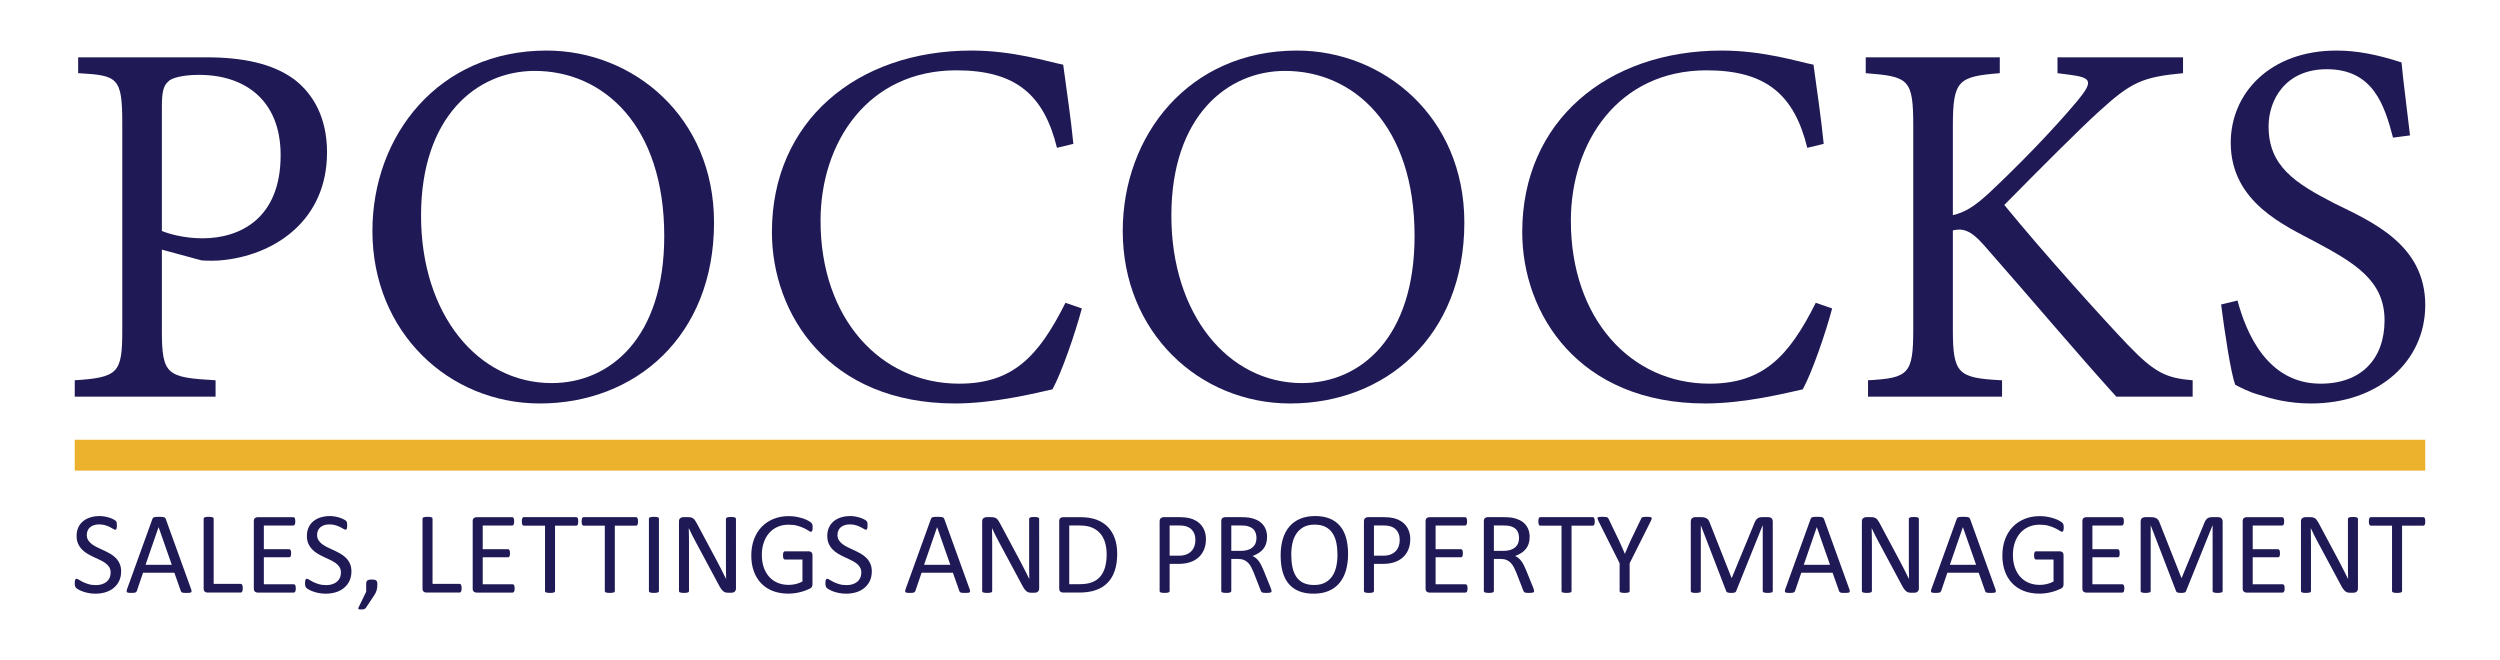 <?xml version="1.0" encoding="UTF-8"?>
<!-- Generator: Adobe Illustrator 16.0.0, SVG Export Plug-In . SVG Version: 6.00 Build 0)  -->
<svg xmlns="http://www.w3.org/2000/svg" xmlns:xlink="http://www.w3.org/1999/xlink" version="1.1" id="Layer_1" x="0px" y="0px" width="663.666px" height="175.214px" viewBox="0 0 663.666 175.214" xml:space="preserve">
<g>
	<defs>
		<rect id="SVGID_1_" width="663.666" height="175.214"></rect>
	</defs>
	<clipPath id="SVGID_2_">
		<use xlink:href="#SVGID_1_" overflow="visible"></use>
	</clipPath>
	<path clip-path="url(#SVGID_2_)" fill="#1F1955" d="M19.843,100.952c11.564-0.751,12.616-1.956,12.616-13.215V32.785   c0-12.311-1.198-12.763-11.712-13.362v-4.205h34.084c9.609,0,17.567,1.656,23.276,5.855c5.098,3.906,8.705,10.215,8.705,19.371   c0,17.867-13.509,26.877-26.871,28.527c-2.103,0.3-4.817,0.3-6.467,0.147L42.972,66.27v21.467c0,11.864,1.345,12.464,14.255,13.215   v4.352H19.843V100.952z M74.5,41.196c0-14.713-9.609-21.321-21.626-21.321c-4.206,0-7.36,0.752-8.252,1.804   c-1.198,1.051-1.651,2.701-1.651,6.601v33.032c1.798,0.752,5.856,1.95,10.807,1.95C63.535,63.262,74.5,58.158,74.5,41.196"></path>
	<path clip-path="url(#SVGID_2_)" fill="#1F1955" d="M98.865,61.313c0-25.373,17.568-47.892,46.248-47.892   c22.971,0,44.438,17.568,44.438,45.643c0,30.177-20.868,48.044-46.247,48.044C119.135,107.107,98.865,88.189,98.865,61.313    M176.336,62.663c0-29.426-16.211-43.839-34.377-43.839c-15.318,0-30.184,12.011-30.184,38.435   c0,26.126,15.013,44.439,34.683,44.439C162.069,101.698,176.336,89.54,176.336,62.663"></path>
	<path clip-path="url(#SVGID_2_)" fill="#1F1955" d="M204.918,61.612c0-29.426,22.519-48.191,52.996-48.191   c11.112,0,20.428,3.001,24.328,3.753c1.051,7.958,1.956,13.508,2.702,21.021l-4.353,1.045   c-3.459-14.108-10.965-20.569-26.724-20.569c-23.423,0-36.039,19.071-36.039,39.94c0,25.972,15.917,43.24,36.785,43.24   c14.12,0,21.027-7.054,28.228-21.467l4.352,1.497c-1.797,6.761-5.403,17.115-7.8,21.474c-4.058,0.898-15.318,3.753-25.831,3.753   C219.93,107.107,204.918,83.385,204.918,61.612"></path>
	<path clip-path="url(#SVGID_2_)" fill="#1F1955" d="M298.049,61.313c0-25.373,17.568-47.892,46.248-47.892   c22.971,0,44.438,17.568,44.438,45.643c0,30.177-20.867,48.044-46.247,48.044C318.319,107.107,298.049,88.189,298.049,61.313    M375.52,62.663c0-29.426-16.211-43.839-34.377-43.839c-15.318,0-30.184,12.011-30.184,38.435   c0,26.126,15.013,44.439,34.683,44.439C361.266,101.698,375.52,89.54,375.52,62.663"></path>
	<path clip-path="url(#SVGID_2_)" fill="#1F1955" d="M404.102,61.612c0-29.426,22.52-48.191,52.996-48.191   c11.113,0,20.429,3.001,24.328,3.753c1.051,7.958,1.956,13.508,2.702,21.021l-4.353,1.045   c-3.459-14.108-10.966-20.569-26.725-20.569c-23.423,0-36.039,19.071-36.039,39.94c0,25.972,15.917,43.24,36.785,43.24   c14.12,0,21.027-7.054,28.229-21.467l4.352,1.497c-1.797,6.761-5.403,17.115-7.8,21.474c-4.059,0.898-15.318,3.753-25.831,3.753   C419.114,107.107,404.102,83.385,404.102,61.612"></path>
	<path clip-path="url(#SVGID_2_)" fill="#1F1955" d="M495.9,100.952c10.807-0.604,12.005-1.649,12.005-13.515V33.391   c0-12.464-1.198-13.063-12.616-13.967v-4.206h35.587v4.206c-10.954,0.904-12.457,1.803-12.457,13.967v23.717   c3.301-0.746,5.855-2.403,9.756-6.003c7.359-6.907,16.516-16.217,23.424-24.475c3.898-4.804,3.898-6.002-1.956-6.754l-3.448-0.452   v-4.206h33.326v4.206c-10.954,1.051-13.815,2.402-22.52,10.36c-4.804,4.353-15.158,14.713-24.927,24.622   c10.66,13.062,26.577,30.63,32.739,37.085c7.347,7.659,10.354,8.857,17.262,9.462v4.353h-20.269   c-11.26-12.463-22.067-25.374-35.282-40.386c-3.46-3.905-5.55-4.358-8.105-3.753v26.272c0,11.865,1.345,12.91,13.057,13.515v4.353   H495.9V100.952z"></path>
	<path clip-path="url(#SVGID_2_)" fill="#1F1955" d="M599.838,104.853c-3.153-0.899-5.257-2.104-6.455-2.702   c-1.197-3.154-2.848-14.26-3.753-21.32l4.353-1.052c2.25,8.411,7.812,22.073,22.066,22.073c10.819,0,16.969-6.608,16.969-16.816   c0-10.507-7.813-15.165-18.167-20.721c-8.105-4.353-22.665-10.508-22.665-26.425c0-13.209,10.501-24.469,28.068-24.469   c5.403,0,10.808,1.052,17.274,3.154c0.44,4.952,1.198,10.208,2.249,19.365l-4.511,0.599c-2.249-8.558-5.256-18.166-17.567-18.166   c-11.101,0-15.465,8.258-15.465,15.165c0,10.507,6.907,15.012,17.421,20.422c10.062,4.951,24.169,10.96,24.169,27.023   c0,14.867-12.311,26.126-30.318,26.126C607.65,107.108,603.14,105.903,599.838,104.853"></path>
	<rect x="19.842" y="116.737" clip-path="url(#SVGID_2_)" fill="#ECB12D" width="623.982" height="8.196"></rect>
	<path clip-path="url(#SVGID_2_)" fill="#1F1955" d="M32.156,151.691c0,0.938-0.173,1.774-0.518,2.507   c-0.346,0.732-0.825,1.354-1.439,1.863c-0.613,0.512-1.336,0.896-2.166,1.153c-0.83,0.257-1.725,0.386-2.684,0.386   c-0.67,0-1.291-0.056-1.864-0.17c-0.572-0.113-1.083-0.253-1.531-0.417c-0.449-0.165-0.825-0.335-1.129-0.511   c-0.305-0.175-0.516-0.325-0.635-0.449c-0.118-0.123-0.206-0.28-0.263-0.471c-0.056-0.191-0.085-0.447-0.085-0.767   c0-0.227,0.01-0.414,0.031-0.564c0.021-0.149,0.052-0.271,0.093-0.363s0.093-0.157,0.155-0.193s0.134-0.055,0.216-0.055   c0.145,0,0.348,0.088,0.611,0.264c0.263,0.176,0.601,0.365,1.014,0.572c0.412,0.206,0.91,0.399,1.492,0.58   c0.583,0.181,1.256,0.271,2.019,0.271c0.578,0,1.106-0.077,1.586-0.232c0.479-0.154,0.892-0.373,1.237-0.657   c0.346-0.283,0.611-0.632,0.797-1.044c0.186-0.413,0.278-0.882,0.278-1.407c0-0.567-0.129-1.053-0.386-1.454   c-0.258-0.402-0.598-0.757-1.021-1.061c-0.423-0.304-0.905-0.582-1.447-0.835c-0.541-0.253-1.096-0.511-1.663-0.773   c-0.567-0.264-1.119-0.555-1.655-0.874c-0.536-0.319-1.016-0.696-1.439-1.129c-0.423-0.434-0.765-0.941-1.028-1.524   c-0.263-0.582-0.395-1.281-0.395-2.096c0-0.835,0.153-1.58,0.457-2.235c0.304-0.655,0.727-1.205,1.268-1.648   c0.542-0.442,1.186-0.78,1.934-1.013c0.748-0.231,1.554-0.348,2.421-0.348c0.443,0,0.889,0.039,1.338,0.116   c0.449,0.076,0.872,0.18,1.268,0.309c0.397,0.129,0.751,0.273,1.06,0.433c0.309,0.16,0.513,0.289,0.611,0.388   c0.098,0.098,0.163,0.176,0.193,0.231c0.031,0.058,0.057,0.129,0.078,0.217s0.036,0.193,0.046,0.317   c0.01,0.124,0.016,0.284,0.016,0.479c0,0.186-0.008,0.351-0.023,0.495c-0.016,0.145-0.039,0.266-0.07,0.363   c-0.031,0.098-0.075,0.17-0.132,0.217c-0.056,0.046-0.121,0.069-0.193,0.069c-0.114,0-0.292-0.072-0.534-0.216   c-0.242-0.146-0.539-0.308-0.889-0.488c-0.351-0.18-0.766-0.345-1.245-0.495c-0.48-0.148-1.019-0.224-1.617-0.224   c-0.557,0-1.042,0.075-1.454,0.224c-0.413,0.15-0.753,0.349-1.021,0.597c-0.269,0.246-0.47,0.541-0.603,0.882   c-0.134,0.34-0.202,0.701-0.202,1.083c0,0.556,0.13,1.036,0.387,1.438c0.258,0.402,0.601,0.758,1.029,1.068   c0.428,0.309,0.915,0.593,1.462,0.85c0.547,0.258,1.103,0.52,1.67,0.782c0.567,0.263,1.124,0.551,1.671,0.866   c0.547,0.314,1.034,0.686,1.462,1.114c0.428,0.428,0.774,0.933,1.037,1.516C32.025,150.209,32.156,150.897,32.156,151.691"></path>
	<path clip-path="url(#SVGID_2_)" fill="#1F1955" d="M50.72,156.363c0.082,0.228,0.126,0.41,0.131,0.549   c0.005,0.141-0.033,0.246-0.116,0.318s-0.219,0.118-0.41,0.139c-0.191,0.021-0.446,0.031-0.766,0.031   c-0.319,0-0.574-0.008-0.765-0.022c-0.191-0.017-0.335-0.042-0.434-0.078c-0.098-0.036-0.17-0.085-0.216-0.147   c-0.047-0.062-0.091-0.139-0.132-0.231l-1.717-4.873h-8.322l-1.64,4.811c-0.031,0.093-0.072,0.173-0.124,0.24   c-0.052,0.066-0.126,0.124-0.224,0.17c-0.098,0.047-0.238,0.08-0.418,0.101c-0.18,0.021-0.415,0.031-0.704,0.031   c-0.299,0-0.544-0.013-0.735-0.039c-0.191-0.025-0.324-0.075-0.402-0.146c-0.077-0.072-0.113-0.179-0.108-0.317   c0.005-0.139,0.049-0.323,0.131-0.549l6.714-18.595c0.041-0.113,0.095-0.206,0.163-0.278c0.067-0.072,0.164-0.129,0.294-0.17   c0.129-0.041,0.294-0.07,0.495-0.085c0.201-0.017,0.456-0.024,0.765-0.024c0.331,0,0.604,0.008,0.82,0.024   c0.217,0.015,0.392,0.044,0.526,0.085c0.134,0.041,0.238,0.1,0.31,0.178c0.072,0.077,0.129,0.172,0.17,0.286L50.72,156.363z    M42.103,139.95h-0.015l-3.45,9.979h6.961L42.103,139.95z"></path>
	<path clip-path="url(#SVGID_2_)" fill="#1F1955" d="M64.441,156.147c0,0.206-0.01,0.379-0.031,0.518s-0.054,0.258-0.101,0.356   c-0.046,0.098-0.102,0.17-0.17,0.217c-0.067,0.046-0.147,0.068-0.239,0.068h-8.849c-0.237,0-0.462-0.079-0.673-0.239   s-0.317-0.44-0.317-0.844v-18.531c0-0.083,0.021-0.155,0.062-0.218c0.041-0.062,0.113-0.109,0.216-0.146   c0.103-0.036,0.243-0.067,0.418-0.093c0.176-0.025,0.387-0.038,0.634-0.038c0.258,0,0.472,0.013,0.642,0.038   s0.307,0.057,0.41,0.093c0.103,0.037,0.176,0.085,0.217,0.146c0.041,0.063,0.062,0.135,0.062,0.218v17.31H63.9   c0.092,0,0.172,0.023,0.239,0.07c0.068,0.046,0.124,0.113,0.17,0.201c0.047,0.087,0.08,0.202,0.101,0.348   C64.431,155.766,64.441,155.941,64.441,156.147"></path>
	<path clip-path="url(#SVGID_2_)" fill="#1F1955" d="M78.519,156.209c0,0.186-0.01,0.348-0.031,0.487s-0.056,0.256-0.108,0.348   c-0.052,0.093-0.111,0.16-0.178,0.201c-0.067,0.042-0.142,0.062-0.224,0.062h-9.607c-0.237,0-0.462-0.079-0.673-0.238   c-0.211-0.16-0.317-0.441-0.317-0.845v-17.851c0-0.403,0.106-0.684,0.317-0.844s0.436-0.239,0.673-0.239h9.498   c0.083,0,0.157,0.02,0.225,0.062c0.067,0.041,0.121,0.108,0.162,0.201c0.041,0.092,0.075,0.208,0.101,0.349   c0.025,0.139,0.038,0.311,0.038,0.518c0,0.186-0.013,0.348-0.038,0.487c-0.026,0.139-0.06,0.253-0.101,0.341   c-0.041,0.087-0.095,0.152-0.162,0.193c-0.068,0.041-0.142,0.062-0.225,0.062h-7.827v6.28h6.713c0.083,0,0.158,0.023,0.225,0.069   c0.067,0.047,0.124,0.111,0.17,0.193c0.046,0.083,0.08,0.196,0.1,0.341c0.021,0.145,0.031,0.315,0.031,0.51   c0,0.187-0.01,0.347-0.031,0.48c-0.02,0.134-0.054,0.242-0.1,0.325c-0.046,0.082-0.103,0.141-0.17,0.178   c-0.067,0.036-0.142,0.054-0.225,0.054h-6.713v7.162h7.936c0.082,0,0.157,0.021,0.224,0.063c0.067,0.041,0.126,0.105,0.178,0.192   c0.052,0.088,0.087,0.202,0.108,0.342C78.508,155.83,78.519,156.003,78.519,156.209"></path>
	<path clip-path="url(#SVGID_2_)" fill="#1F1955" d="M93.292,151.691c0,0.938-0.173,1.774-0.518,2.507   c-0.346,0.732-0.825,1.354-1.439,1.863c-0.613,0.512-1.336,0.896-2.166,1.153c-0.83,0.257-1.725,0.386-2.684,0.386   c-0.67,0-1.291-0.056-1.864-0.17c-0.572-0.113-1.083-0.253-1.531-0.417c-0.449-0.165-0.825-0.335-1.129-0.511   c-0.305-0.175-0.516-0.325-0.635-0.449c-0.118-0.123-0.206-0.28-0.263-0.471c-0.056-0.191-0.085-0.447-0.085-0.767   c0-0.227,0.01-0.414,0.031-0.564c0.021-0.149,0.052-0.271,0.093-0.363s0.093-0.157,0.155-0.193s0.134-0.055,0.216-0.055   c0.145,0,0.348,0.088,0.611,0.264c0.263,0.176,0.601,0.365,1.014,0.572c0.412,0.206,0.91,0.399,1.492,0.58   c0.583,0.181,1.256,0.271,2.019,0.271c0.578,0,1.106-0.077,1.586-0.232c0.479-0.154,0.892-0.373,1.237-0.657   c0.346-0.283,0.611-0.632,0.797-1.044c0.186-0.413,0.278-0.882,0.278-1.407c0-0.567-0.129-1.053-0.386-1.454   c-0.258-0.402-0.598-0.757-1.021-1.061c-0.423-0.304-0.905-0.582-1.447-0.835c-0.541-0.253-1.096-0.511-1.663-0.773   c-0.567-0.264-1.119-0.555-1.655-0.874s-1.016-0.696-1.439-1.129c-0.423-0.434-0.765-0.941-1.028-1.524   c-0.263-0.582-0.395-1.281-0.395-2.096c0-0.835,0.153-1.58,0.457-2.235c0.304-0.655,0.727-1.205,1.268-1.648   c0.542-0.442,1.186-0.78,1.934-1.013c0.748-0.231,1.554-0.348,2.421-0.348c0.443,0,0.889,0.039,1.338,0.116   c0.449,0.076,0.872,0.18,1.268,0.309c0.397,0.129,0.751,0.273,1.06,0.433c0.309,0.16,0.513,0.289,0.611,0.388   c0.098,0.098,0.163,0.176,0.193,0.231c0.031,0.058,0.057,0.129,0.078,0.217s0.036,0.193,0.046,0.317   c0.01,0.124,0.016,0.284,0.016,0.479c0,0.186-0.008,0.351-0.023,0.495c-0.016,0.145-0.039,0.266-0.07,0.363   c-0.031,0.098-0.075,0.17-0.132,0.217c-0.056,0.046-0.121,0.069-0.193,0.069c-0.114,0-0.292-0.072-0.534-0.216   c-0.242-0.146-0.539-0.308-0.889-0.488c-0.351-0.18-0.766-0.345-1.245-0.495c-0.48-0.148-1.019-0.224-1.617-0.224   c-0.557,0-1.042,0.075-1.454,0.224c-0.413,0.15-0.753,0.349-1.021,0.597c-0.269,0.246-0.47,0.541-0.603,0.882   c-0.134,0.34-0.202,0.701-0.202,1.083c0,0.556,0.13,1.036,0.387,1.438c0.258,0.402,0.601,0.758,1.029,1.068   c0.428,0.309,0.915,0.593,1.462,0.85c0.547,0.258,1.103,0.52,1.67,0.782s1.124,0.551,1.671,0.866   c0.547,0.314,1.034,0.686,1.462,1.114c0.428,0.428,0.774,0.933,1.037,1.516C93.16,150.209,93.292,150.897,93.292,151.691"></path>
	<path clip-path="url(#SVGID_2_)" fill="#1F1955" d="M100.176,155.095c0,0.32-0.015,0.613-0.046,0.883   c-0.031,0.268-0.083,0.52-0.155,0.758c-0.072,0.236-0.168,0.472-0.286,0.704c-0.119,0.231-0.266,0.477-0.441,0.733l-2.12,3.188   c-0.051,0.072-0.11,0.134-0.177,0.186c-0.068,0.053-0.15,0.099-0.248,0.14c-0.098,0.041-0.211,0.069-0.34,0.085   s-0.292,0.022-0.488,0.022c-0.175,0-0.322-0.007-0.44-0.022c-0.119-0.016-0.204-0.041-0.256-0.077   c-0.051-0.037-0.079-0.085-0.085-0.147c-0.005-0.062,0.013-0.134,0.054-0.217l2.058-4.254v-1.98c0-0.277,0.028-0.5,0.085-0.665   c0.056-0.164,0.147-0.288,0.271-0.37c0.123-0.083,0.278-0.141,0.464-0.172c0.185-0.03,0.412-0.046,0.68-0.046   c0.258,0,0.48,0.016,0.666,0.046c0.185,0.031,0.338,0.089,0.456,0.172c0.118,0.082,0.206,0.206,0.263,0.37   C100.147,154.595,100.176,154.817,100.176,155.095"></path>
	<path clip-path="url(#SVGID_2_)" fill="#1F1955" d="M122.545,156.147c0,0.206-0.01,0.379-0.031,0.518s-0.054,0.258-0.1,0.356   c-0.047,0.098-0.103,0.17-0.171,0.217c-0.067,0.046-0.147,0.068-0.239,0.068h-8.849c-0.237,0-0.462-0.079-0.673-0.239   s-0.317-0.44-0.317-0.844v-18.531c0-0.083,0.021-0.155,0.062-0.218c0.041-0.062,0.113-0.109,0.216-0.146   c0.103-0.036,0.243-0.067,0.418-0.093c0.176-0.025,0.387-0.038,0.634-0.038c0.258,0,0.472,0.013,0.642,0.038   c0.17,0.025,0.307,0.057,0.41,0.093c0.103,0.037,0.176,0.085,0.217,0.146c0.041,0.063,0.062,0.135,0.062,0.218v17.31h7.178   c0.092,0,0.172,0.023,0.239,0.07c0.068,0.046,0.124,0.113,0.171,0.201c0.046,0.087,0.079,0.202,0.1,0.348   C122.535,155.766,122.545,155.941,122.545,156.147"></path>
	<path clip-path="url(#SVGID_2_)" fill="#1F1955" d="M136.622,156.209c0,0.186-0.01,0.348-0.031,0.487s-0.056,0.256-0.108,0.348   c-0.052,0.093-0.111,0.16-0.178,0.201c-0.067,0.042-0.142,0.062-0.224,0.062h-9.607c-0.237,0-0.462-0.079-0.673-0.238   c-0.211-0.16-0.317-0.441-0.317-0.845v-17.851c0-0.403,0.106-0.684,0.317-0.844s0.436-0.239,0.673-0.239h9.498   c0.083,0,0.157,0.02,0.225,0.062c0.067,0.041,0.121,0.108,0.162,0.201c0.041,0.092,0.075,0.208,0.101,0.349   c0.025,0.139,0.038,0.311,0.038,0.518c0,0.186-0.013,0.348-0.038,0.487c-0.026,0.139-0.06,0.253-0.101,0.341   c-0.041,0.087-0.095,0.152-0.162,0.193c-0.068,0.041-0.142,0.062-0.225,0.062h-7.827v6.28h6.713c0.083,0,0.158,0.023,0.225,0.069   c0.067,0.047,0.124,0.111,0.17,0.193c0.046,0.083,0.08,0.196,0.1,0.341c0.021,0.145,0.031,0.315,0.031,0.51   c0,0.187-0.01,0.347-0.031,0.48c-0.02,0.134-0.054,0.242-0.1,0.325c-0.046,0.082-0.103,0.141-0.17,0.178   c-0.067,0.036-0.142,0.054-0.225,0.054h-6.713v7.162h7.936c0.082,0,0.157,0.021,0.224,0.063s0.126,0.105,0.178,0.192   c0.052,0.088,0.087,0.202,0.108,0.342C136.612,155.83,136.622,156.003,136.622,156.209"></path>
	<path clip-path="url(#SVGID_2_)" fill="#1F1955" d="M153.5,138.435c0,0.195-0.01,0.366-0.031,0.51   c-0.021,0.146-0.054,0.261-0.101,0.349c-0.046,0.087-0.102,0.152-0.17,0.193c-0.067,0.041-0.141,0.063-0.224,0.063h-5.631v17.356   c0,0.082-0.021,0.154-0.062,0.216c-0.041,0.063-0.113,0.111-0.216,0.147c-0.103,0.037-0.24,0.066-0.41,0.093   c-0.17,0.026-0.385,0.039-0.642,0.039c-0.248,0-0.459-0.013-0.635-0.039c-0.175-0.026-0.314-0.056-0.417-0.093   c-0.103-0.036-0.176-0.085-0.217-0.147c-0.041-0.062-0.062-0.134-0.062-0.216v-17.356h-5.631c-0.082,0-0.157-0.021-0.224-0.063   s-0.121-0.106-0.162-0.193c-0.041-0.088-0.075-0.203-0.101-0.349c-0.025-0.144-0.039-0.314-0.039-0.51   c0-0.196,0.014-0.369,0.039-0.519c0.026-0.149,0.06-0.271,0.101-0.363c0.041-0.094,0.095-0.16,0.162-0.201s0.142-0.063,0.224-0.063   h13.923c0.083,0,0.157,0.021,0.224,0.063c0.068,0.041,0.124,0.107,0.17,0.201c0.047,0.093,0.08,0.214,0.101,0.363   S153.5,138.238,153.5,138.435"></path>
	<path clip-path="url(#SVGID_2_)" fill="#1F1955" d="M169.372,138.435c0,0.195-0.01,0.366-0.031,0.51   c-0.021,0.146-0.054,0.261-0.1,0.349c-0.047,0.087-0.103,0.152-0.171,0.193c-0.067,0.041-0.141,0.063-0.224,0.063h-5.631v17.356   c0,0.082-0.021,0.154-0.062,0.216c-0.041,0.063-0.113,0.111-0.216,0.147c-0.103,0.037-0.24,0.066-0.41,0.093   s-0.385,0.039-0.642,0.039c-0.248,0-0.459-0.013-0.635-0.039c-0.175-0.026-0.314-0.056-0.417-0.093   c-0.103-0.036-0.176-0.085-0.217-0.147c-0.041-0.062-0.062-0.134-0.062-0.216v-17.356h-5.631c-0.082,0-0.157-0.021-0.224-0.063   c-0.067-0.041-0.121-0.106-0.162-0.193c-0.041-0.088-0.075-0.203-0.101-0.349c-0.025-0.144-0.039-0.314-0.039-0.51   c0-0.196,0.014-0.369,0.039-0.519c0.026-0.149,0.06-0.271,0.101-0.363c0.041-0.094,0.095-0.16,0.162-0.201   c0.067-0.041,0.142-0.063,0.224-0.063h13.923c0.083,0,0.157,0.021,0.224,0.063c0.068,0.041,0.124,0.107,0.171,0.201   c0.046,0.093,0.079,0.214,0.1,0.363S169.372,138.238,169.372,138.435"></path>
	<path clip-path="url(#SVGID_2_)" fill="#1F1955" d="M174.925,156.905c0,0.083-0.021,0.155-0.062,0.217s-0.114,0.11-0.216,0.147   c-0.103,0.035-0.24,0.066-0.41,0.092c-0.171,0.025-0.385,0.039-0.642,0.039c-0.248,0-0.459-0.014-0.635-0.039   c-0.175-0.025-0.314-0.057-0.417-0.092c-0.103-0.037-0.176-0.086-0.217-0.147s-0.062-0.134-0.062-0.217v-19.213   c0-0.083,0.023-0.155,0.07-0.217c0.046-0.063,0.124-0.11,0.232-0.147c0.108-0.036,0.247-0.067,0.418-0.093   c0.17-0.025,0.373-0.038,0.611-0.038c0.257,0,0.471,0.013,0.642,0.038c0.17,0.025,0.307,0.057,0.41,0.093   c0.102,0.037,0.175,0.085,0.216,0.147c0.041,0.062,0.062,0.134,0.062,0.217V156.905z"></path>
	<path clip-path="url(#SVGID_2_)" fill="#1F1955" d="M195.375,156.209c0,0.206-0.033,0.381-0.102,0.526   c-0.072,0.145-0.162,0.263-0.274,0.355c-0.112,0.093-0.236,0.16-0.376,0.201c-0.138,0.041-0.276,0.062-0.417,0.062h-0.878   c-0.278,0-0.521-0.028-0.728-0.085c-0.208-0.057-0.406-0.159-0.592-0.31c-0.187-0.149-0.374-0.353-0.56-0.611   c-0.187-0.257-0.385-0.588-0.594-0.989l-6.107-11.386c-0.319-0.588-0.641-1.205-0.965-1.849c-0.325-0.645-0.626-1.271-0.906-1.88   h-0.031c0.021,0.743,0.037,1.501,0.047,2.273c0.01,0.774,0.015,1.542,0.015,2.306v12.082c0,0.071-0.022,0.142-0.065,0.209   c-0.044,0.066-0.117,0.118-0.22,0.154c-0.104,0.036-0.24,0.067-0.409,0.093c-0.169,0.025-0.383,0.039-0.645,0.039   c-0.261,0-0.476-0.014-0.645-0.039c-0.168-0.025-0.301-0.057-0.399-0.093c-0.099-0.036-0.169-0.088-0.212-0.154   c-0.044-0.067-0.066-0.138-0.066-0.209v-18.472c0-0.412,0.118-0.706,0.351-0.881c0.235-0.176,0.49-0.263,0.767-0.263h1.309   c0.309,0,0.567,0.025,0.774,0.077c0.208,0.052,0.395,0.137,0.56,0.255c0.164,0.119,0.324,0.284,0.479,0.495   c0.154,0.212,0.316,0.477,0.485,0.797l4.695,8.787c0.289,0.536,0.568,1.059,0.837,1.569c0.269,0.511,0.528,1.014,0.777,1.509   c0.25,0.495,0.497,0.981,0.74,1.462c0.245,0.479,0.487,0.962,0.725,1.445h0.017c-0.022-0.813-0.033-1.662-0.039-2.544   s-0.009-1.73-0.009-2.545v-10.859c0-0.072,0.023-0.14,0.067-0.201c0.043-0.063,0.116-0.116,0.219-0.162   c0.105-0.047,0.24-0.08,0.409-0.101c0.169-0.021,0.388-0.031,0.662-0.031c0.238,0,0.445,0.01,0.619,0.031   c0.173,0.021,0.309,0.054,0.409,0.101c0.098,0.046,0.169,0.1,0.212,0.162c0.043,0.062,0.064,0.129,0.064,0.201V156.209z"></path>
	<path clip-path="url(#SVGID_2_)" fill="#1F1955" d="M215.733,140.013c0,0.195-0.011,0.368-0.031,0.518   c-0.02,0.15-0.051,0.273-0.093,0.372c-0.041,0.098-0.093,0.167-0.154,0.208c-0.062,0.041-0.129,0.062-0.202,0.062   c-0.123,0-0.329-0.098-0.618-0.294c-0.289-0.194-0.676-0.412-1.161-0.648c-0.484-0.238-1.065-0.454-1.739-0.65   c-0.676-0.196-1.478-0.294-2.406-0.294c-1.104,0-2.094,0.201-2.971,0.604c-0.877,0.401-1.619,0.959-2.227,1.671   s-1.076,1.557-1.4,2.537c-0.326,0.979-0.488,2.042-0.488,3.187c0,1.278,0.179,2.413,0.534,3.403   c0.357,0.989,0.848,1.825,1.478,2.506c0.629,0.681,1.379,1.197,2.251,1.547c0.871,0.351,1.828,0.526,2.869,0.526   c0.619,0,1.246-0.075,1.879-0.225c0.635-0.149,1.226-0.374,1.772-0.673v-5.832h-4.641c-0.175,0-0.307-0.088-0.394-0.263   c-0.088-0.176-0.132-0.449-0.132-0.82c0-0.196,0.011-0.364,0.031-0.503s0.053-0.253,0.101-0.34c0.045-0.088,0.1-0.153,0.162-0.194   s0.139-0.061,0.232-0.061h6.358c0.113,0,0.227,0.02,0.34,0.061c0.113,0.041,0.217,0.104,0.31,0.187   c0.092,0.083,0.165,0.195,0.216,0.34c0.051,0.145,0.078,0.31,0.078,0.495v7.627c0,0.268-0.047,0.5-0.14,0.696   c-0.092,0.195-0.289,0.368-0.587,0.518c-0.299,0.15-0.686,0.312-1.161,0.488c-0.474,0.175-0.964,0.323-1.469,0.447   c-0.506,0.124-1.017,0.218-1.532,0.279c-0.515,0.063-1.026,0.092-1.531,0.092c-1.547,0-2.929-0.238-4.146-0.719   c-1.217-0.479-2.246-1.162-3.087-2.05c-0.84-0.887-1.481-1.949-1.925-3.187c-0.444-1.237-0.665-2.619-0.665-4.146   c0-1.588,0.239-3.027,0.719-4.316c0.479-1.29,1.155-2.388,2.026-3.295c0.872-0.908,1.918-1.61,3.141-2.111   c1.221-0.5,2.575-0.75,4.06-0.75c0.763,0,1.481,0.066,2.151,0.2c0.67,0.135,1.266,0.292,1.786,0.473   c0.521,0.18,0.959,0.376,1.316,0.588c0.355,0.211,0.6,0.384,0.734,0.518c0.135,0.134,0.227,0.288,0.279,0.464   C215.707,139.431,215.733,139.683,215.733,140.013"></path>
	<path clip-path="url(#SVGID_2_)" fill="#1F1955" d="M231.435,151.691c0,0.938-0.173,1.774-0.518,2.507   c-0.346,0.732-0.825,1.354-1.439,1.863c-0.613,0.512-1.336,0.896-2.166,1.153c-0.83,0.257-1.725,0.386-2.684,0.386   c-0.67,0-1.291-0.056-1.864-0.17c-0.571-0.113-1.083-0.253-1.531-0.417c-0.449-0.165-0.825-0.335-1.13-0.511   c-0.304-0.175-0.515-0.325-0.633-0.449c-0.119-0.123-0.207-0.28-0.264-0.471c-0.056-0.191-0.085-0.447-0.085-0.767   c0-0.227,0.011-0.414,0.031-0.564c0.02-0.149,0.051-0.271,0.093-0.363s0.093-0.157,0.155-0.193s0.134-0.055,0.216-0.055   c0.144,0,0.349,0.088,0.611,0.264c0.264,0.176,0.601,0.365,1.014,0.572c0.412,0.206,0.91,0.399,1.492,0.58   c0.583,0.181,1.256,0.271,2.019,0.271c0.577,0,1.106-0.077,1.586-0.232c0.479-0.154,0.892-0.373,1.238-0.657   c0.345-0.283,0.61-0.632,0.796-1.044c0.186-0.413,0.278-0.882,0.278-1.407c0-0.567-0.128-1.053-0.386-1.454   c-0.258-0.402-0.599-0.757-1.021-1.061c-0.423-0.304-0.905-0.582-1.447-0.835c-0.541-0.253-1.095-0.511-1.663-0.773   c-0.567-0.264-1.118-0.555-1.655-0.874c-0.537-0.319-1.016-0.696-1.439-1.129c-0.422-0.434-0.765-0.941-1.029-1.524   c-0.262-0.582-0.394-1.281-0.394-2.096c0-0.835,0.153-1.58,0.456-2.235c0.305-0.655,0.728-1.205,1.268-1.648   c0.543-0.442,1.187-0.78,1.935-1.013c0.748-0.231,1.554-0.348,2.421-0.348c0.444,0,0.89,0.039,1.337,0.116   c0.45,0.076,0.873,0.18,1.269,0.309c0.397,0.129,0.751,0.273,1.06,0.433c0.309,0.16,0.513,0.289,0.611,0.388   c0.098,0.098,0.163,0.176,0.194,0.231c0.03,0.058,0.057,0.129,0.077,0.217c0.02,0.088,0.036,0.193,0.046,0.317   c0.011,0.124,0.016,0.284,0.016,0.479c0,0.186-0.007,0.351-0.024,0.495c-0.014,0.145-0.038,0.266-0.069,0.363   c-0.031,0.098-0.075,0.17-0.131,0.217c-0.057,0.046-0.121,0.069-0.194,0.069c-0.113,0-0.292-0.072-0.534-0.216   c-0.242-0.146-0.538-0.308-0.889-0.488c-0.351-0.18-0.765-0.345-1.246-0.495c-0.478-0.148-1.017-0.224-1.616-0.224   c-0.557,0-1.041,0.075-1.454,0.224c-0.413,0.15-0.753,0.349-1.021,0.597c-0.268,0.246-0.469,0.541-0.603,0.882   c-0.135,0.34-0.202,0.701-0.202,1.083c0,0.556,0.129,1.036,0.387,1.438c0.258,0.402,0.601,0.758,1.029,1.068   c0.428,0.309,0.916,0.593,1.462,0.85c0.546,0.258,1.103,0.52,1.67,0.782c0.568,0.263,1.125,0.551,1.671,0.866   c0.546,0.314,1.034,0.686,1.461,1.114c0.429,0.428,0.774,0.933,1.038,1.516C231.303,150.209,231.435,150.897,231.435,151.691"></path>
	<path clip-path="url(#SVGID_2_)" fill="#1F1955" d="M257.393,156.363c0.082,0.228,0.126,0.41,0.132,0.549   c0.004,0.141-0.035,0.246-0.117,0.318s-0.219,0.118-0.409,0.139c-0.192,0.021-0.447,0.031-0.767,0.031   c-0.32,0-0.574-0.008-0.766-0.022c-0.19-0.017-0.334-0.042-0.433-0.078c-0.098-0.036-0.169-0.085-0.217-0.147   c-0.045-0.062-0.089-0.139-0.131-0.231l-1.717-4.873h-8.322l-1.64,4.811c-0.031,0.093-0.073,0.173-0.124,0.24   c-0.051,0.066-0.126,0.124-0.225,0.17c-0.097,0.047-0.237,0.08-0.416,0.101c-0.181,0.021-0.416,0.031-0.705,0.031   c-0.298,0-0.544-0.013-0.735-0.039c-0.191-0.025-0.324-0.075-0.402-0.146c-0.077-0.072-0.113-0.179-0.107-0.317   c0.004-0.139,0.048-0.323,0.13-0.549l6.714-18.595c0.042-0.113,0.095-0.206,0.162-0.278c0.068-0.072,0.165-0.129,0.295-0.17   c0.129-0.041,0.293-0.07,0.495-0.085c0.2-0.017,0.456-0.024,0.765-0.024c0.33,0,0.604,0.008,0.82,0.024   c0.217,0.015,0.392,0.044,0.526,0.085c0.135,0.041,0.237,0.1,0.31,0.178c0.072,0.077,0.128,0.172,0.17,0.286L257.393,156.363z    M248.776,139.95h-0.015l-3.45,9.979h6.961L248.776,139.95z"></path>
	<path clip-path="url(#SVGID_2_)" fill="#1F1955" d="M275.865,156.209c0,0.206-0.035,0.381-0.104,0.526   c-0.07,0.145-0.16,0.263-0.272,0.355s-0.237,0.16-0.376,0.201s-0.277,0.062-0.417,0.062h-0.879c-0.277,0-0.52-0.028-0.728-0.085   s-0.405-0.159-0.592-0.31c-0.186-0.149-0.373-0.353-0.56-0.611c-0.187-0.257-0.384-0.588-0.594-0.989l-6.107-11.386   c-0.319-0.588-0.64-1.205-0.965-1.849c-0.325-0.645-0.626-1.271-0.905-1.88h-0.031c0.02,0.743,0.035,1.501,0.046,2.273   c0.011,0.774,0.015,1.542,0.015,2.306v12.082c0,0.071-0.021,0.142-0.065,0.209c-0.043,0.066-0.117,0.118-0.22,0.154   c-0.104,0.036-0.239,0.067-0.408,0.093s-0.385,0.039-0.645,0.039c-0.261,0-0.476-0.014-0.645-0.039   c-0.169-0.025-0.302-0.057-0.4-0.093c-0.098-0.036-0.169-0.088-0.212-0.154c-0.044-0.067-0.065-0.138-0.065-0.209v-18.472   c0-0.412,0.116-0.706,0.351-0.881c0.234-0.176,0.49-0.263,0.766-0.263h1.31c0.308,0,0.567,0.025,0.774,0.077   c0.208,0.052,0.394,0.137,0.559,0.255c0.164,0.119,0.325,0.284,0.478,0.495c0.155,0.212,0.317,0.477,0.487,0.797l4.695,8.787   c0.289,0.536,0.567,1.059,0.836,1.569s0.528,1.014,0.778,1.509c0.249,0.495,0.495,0.981,0.74,1.462   c0.244,0.479,0.486,0.962,0.725,1.445h0.016c-0.021-0.813-0.034-1.662-0.04-2.544c-0.004-0.882-0.007-1.73-0.007-2.545v-10.859   c0-0.072,0.022-0.14,0.066-0.201c0.043-0.063,0.116-0.116,0.22-0.162c0.103-0.047,0.239-0.08,0.408-0.101   c0.169-0.021,0.389-0.031,0.662-0.031c0.239,0,0.445,0.01,0.62,0.031c0.173,0.021,0.309,0.054,0.408,0.101   c0.097,0.046,0.169,0.1,0.212,0.162c0.044,0.062,0.065,0.129,0.065,0.201V156.209z"></path>
	<path clip-path="url(#SVGID_2_)" fill="#1F1955" d="M296.579,147.005c0,1.732-0.221,3.246-0.665,4.54s-1.09,2.367-1.942,3.218   c-0.85,0.852-1.895,1.487-3.132,1.91c-1.238,0.423-2.712,0.634-4.425,0.634h-4.238c-0.237,0-0.462-0.079-0.674-0.239   c-0.21-0.159-0.316-0.44-0.316-0.843v-17.852c0-0.403,0.106-0.684,0.316-0.843c0.212-0.16,0.437-0.24,0.674-0.24h4.532   c1.733,0,3.198,0.224,4.394,0.673c1.196,0.448,2.199,1.093,3.009,1.933c0.809,0.842,1.423,1.859,1.84,3.057   C296.371,144.147,296.579,145.499,296.579,147.005 M293.779,147.113c0-1.083-0.134-2.092-0.402-3.024   c-0.268-0.934-0.688-1.741-1.262-2.421c-0.571-0.681-1.295-1.212-2.172-1.594s-2.007-0.572-3.388-0.572h-2.707v15.578h2.738   c1.279,0,2.356-0.16,3.233-0.48c0.877-0.318,1.609-0.809,2.196-1.469c0.588-0.66,1.029-1.488,1.324-2.483   C293.63,149.652,293.779,148.474,293.779,147.113"></path>
	<path clip-path="url(#SVGID_2_)" fill="#1F1955" d="M320.138,143.152c0,1.001-0.165,1.902-0.495,2.708   c-0.33,0.804-0.802,1.49-1.415,2.057c-0.614,0.567-1.367,1.006-2.258,1.315c-0.893,0.309-1.958,0.464-3.196,0.464H310.5v7.209   c0,0.083-0.023,0.155-0.069,0.216c-0.047,0.063-0.119,0.111-0.216,0.147c-0.099,0.036-0.233,0.067-0.402,0.093   c-0.172,0.025-0.385,0.039-0.643,0.039c-0.258,0-0.471-0.014-0.643-0.039c-0.168-0.025-0.305-0.057-0.409-0.093   c-0.103-0.036-0.175-0.085-0.216-0.147c-0.042-0.061-0.062-0.133-0.062-0.216v-18.471c0-0.412,0.108-0.706,0.325-0.883   c0.216-0.175,0.459-0.263,0.727-0.263h4.285c0.433,0,0.848,0.019,1.246,0.055c0.396,0.036,0.866,0.113,1.406,0.232   c0.543,0.118,1.094,0.34,1.657,0.665c0.561,0.325,1.038,0.725,1.43,1.199c0.391,0.474,0.694,1.022,0.904,1.646   C320.032,141.711,320.138,142.4,320.138,143.152 M317.337,143.369c0-0.815-0.152-1.495-0.457-2.042   c-0.303-0.547-0.681-0.954-1.128-1.222c-0.45-0.269-0.914-0.439-1.392-0.512c-0.481-0.071-0.947-0.107-1.401-0.107h-2.46v8.029   h2.398c0.805,0,1.472-0.104,2.003-0.311c0.532-0.206,0.978-0.492,1.339-0.858c0.36-0.365,0.634-0.805,0.82-1.314   C317.245,144.521,317.337,143.967,317.337,143.369"></path>
	<path clip-path="url(#SVGID_2_)" fill="#1F1955" d="M337.557,156.905c0,0.083-0.016,0.155-0.047,0.216   c-0.031,0.063-0.097,0.114-0.201,0.155c-0.103,0.041-0.247,0.072-0.433,0.093c-0.187,0.021-0.434,0.031-0.743,0.031   c-0.268,0-0.486-0.01-0.658-0.031c-0.169-0.021-0.305-0.054-0.409-0.101c-0.104-0.046-0.183-0.11-0.239-0.193   s-0.105-0.186-0.147-0.309l-1.841-4.72c-0.216-0.535-0.44-1.027-0.673-1.477c-0.231-0.449-0.508-0.835-0.827-1.16   c-0.32-0.325-0.696-0.578-1.129-0.758c-0.434-0.18-0.955-0.271-1.563-0.271h-1.779v8.524c0,0.083-0.024,0.155-0.069,0.216   c-0.047,0.063-0.119,0.111-0.216,0.147c-0.099,0.037-0.234,0.067-0.403,0.093c-0.171,0.026-0.384,0.039-0.642,0.039   c-0.258,0-0.471-0.013-0.643-0.039c-0.169-0.025-0.306-0.056-0.409-0.093c-0.104-0.036-0.175-0.085-0.217-0.147   c-0.041-0.061-0.062-0.133-0.062-0.216v-18.533c0-0.401,0.106-0.683,0.317-0.843c0.212-0.16,0.437-0.24,0.673-0.24h4.255   c0.505,0,0.925,0.014,1.26,0.039c0.335,0.026,0.638,0.054,0.904,0.085c0.774,0.134,1.457,0.346,2.052,0.634   c0.592,0.289,1.09,0.655,1.491,1.1c0.402,0.442,0.704,0.951,0.904,1.523c0.203,0.572,0.302,1.204,0.302,1.896   c0,0.67-0.09,1.27-0.271,1.802c-0.18,0.531-0.44,1-0.78,1.407c-0.341,0.408-0.748,0.761-1.223,1.06   c-0.474,0.299-1.005,0.553-1.593,0.758c0.33,0.146,0.63,0.327,0.896,0.55c0.269,0.222,0.52,0.487,0.75,0.797   c0.233,0.309,0.452,0.665,0.658,1.066c0.206,0.403,0.413,0.857,0.619,1.362l1.794,4.409c0.144,0.371,0.237,0.631,0.279,0.781   C337.536,156.706,337.557,156.822,337.557,156.905 M333.55,142.844c0-0.784-0.175-1.446-0.526-1.988   c-0.351-0.541-0.938-0.931-1.764-1.168c-0.258-0.072-0.549-0.124-0.873-0.155c-0.326-0.03-0.751-0.046-1.277-0.046h-2.243v6.745   h2.599c0.701,0,1.307-0.085,1.817-0.255c0.511-0.171,0.937-0.408,1.276-0.712c0.34-0.305,0.59-0.663,0.75-1.075   S333.55,143.328,333.55,142.844"></path>
	<path clip-path="url(#SVGID_2_)" fill="#1F1955" d="M357.867,147.066c0,1.619-0.189,3.079-0.571,4.378   c-0.383,1.3-0.951,2.405-1.71,3.317c-0.758,0.913-1.709,1.615-2.854,2.104c-1.145,0.49-2.479,0.734-4.007,0.734   c-1.505,0-2.807-0.224-3.907-0.673c-1.097-0.447-2.005-1.1-2.722-1.957c-0.717-0.855-1.25-1.918-1.602-3.186   c-0.351-1.27-0.525-2.729-0.525-4.378c0-1.578,0.19-3.012,0.573-4.301c0.381-1.289,0.953-2.386,1.717-3.287   c0.762-0.903,1.717-1.6,2.861-2.089s2.479-0.734,4.007-0.734c1.475,0,2.758,0.222,3.852,0.665s2.004,1.09,2.729,1.941   c0.729,0.851,1.269,1.902,1.625,3.155C357.689,144.011,357.867,145.447,357.867,147.066 M355.053,147.252   c0-1.135-0.101-2.188-0.301-3.164c-0.201-0.974-0.536-1.819-1.005-2.537c-0.469-0.717-1.095-1.275-1.878-1.678   c-0.781-0.402-1.751-0.603-2.904-0.603s-2.122,0.216-2.903,0.648c-0.783,0.435-1.42,1.011-1.909,1.733   c-0.489,0.722-0.839,1.564-1.051,2.528c-0.21,0.966-0.316,1.979-0.316,3.04c0,1.177,0.098,2.26,0.294,3.249   c0.195,0.99,0.524,1.844,0.988,2.561c0.463,0.717,1.084,1.273,1.861,1.671c0.778,0.396,1.755,0.595,2.929,0.595   c1.164,0,2.142-0.216,2.934-0.649c0.795-0.434,1.434-1.019,1.916-1.756c0.485-0.737,0.83-1.591,1.036-2.561   C354.948,149.361,355.053,148.335,355.053,147.252"></path>
	<path clip-path="url(#SVGID_2_)" fill="#1F1955" d="M374.374,143.152c0,1.001-0.165,1.902-0.495,2.708   c-0.33,0.804-0.802,1.49-1.415,2.057c-0.614,0.567-1.367,1.006-2.258,1.315c-0.894,0.309-1.958,0.464-3.196,0.464h-2.273v7.209   c0,0.083-0.023,0.155-0.069,0.216c-0.047,0.063-0.119,0.111-0.216,0.147c-0.1,0.036-0.233,0.067-0.402,0.093   c-0.172,0.025-0.385,0.039-0.643,0.039s-0.472-0.014-0.644-0.039c-0.169-0.025-0.305-0.057-0.409-0.093   c-0.103-0.036-0.175-0.085-0.216-0.147c-0.042-0.061-0.062-0.133-0.062-0.216v-18.471c0-0.412,0.107-0.706,0.325-0.883   c0.216-0.175,0.459-0.263,0.727-0.263h4.285c0.433,0,0.848,0.019,1.246,0.055c0.396,0.036,0.866,0.113,1.406,0.232   c0.543,0.118,1.094,0.34,1.656,0.665c0.562,0.325,1.038,0.725,1.431,1.199c0.391,0.474,0.693,1.022,0.903,1.646   C374.268,141.711,374.374,142.4,374.374,143.152 M371.574,143.369c0-0.815-0.152-1.495-0.457-2.042   c-0.303-0.547-0.682-0.954-1.128-1.222c-0.45-0.269-0.914-0.439-1.393-0.512c-0.48-0.071-0.947-0.107-1.4-0.107h-2.46v8.029h2.397   c0.806,0,1.473-0.104,2.003-0.311c0.532-0.206,0.979-0.492,1.339-0.858c0.36-0.365,0.635-0.805,0.82-1.314   C371.481,144.521,371.574,143.967,371.574,143.369"></path>
	<path clip-path="url(#SVGID_2_)" fill="#1F1955" d="M389.581,156.209c0,0.186-0.012,0.348-0.031,0.487   c-0.021,0.14-0.058,0.256-0.108,0.348c-0.051,0.093-0.11,0.16-0.178,0.201c-0.067,0.042-0.142,0.062-0.224,0.062h-9.607   c-0.237,0-0.462-0.079-0.674-0.238c-0.21-0.16-0.316-0.441-0.316-0.845v-17.851c0-0.403,0.106-0.684,0.316-0.844   c0.212-0.16,0.437-0.239,0.674-0.239h9.498c0.082,0,0.157,0.02,0.224,0.062c0.068,0.041,0.121,0.108,0.163,0.201   c0.042,0.092,0.075,0.208,0.102,0.349c0.024,0.139,0.038,0.311,0.038,0.518c0,0.186-0.014,0.348-0.038,0.487   c-0.026,0.139-0.06,0.253-0.102,0.341c-0.042,0.087-0.095,0.152-0.163,0.193c-0.066,0.041-0.142,0.062-0.224,0.062h-7.827v6.28   h6.713c0.083,0,0.158,0.023,0.225,0.069c0.067,0.047,0.124,0.111,0.172,0.193c0.045,0.083,0.079,0.196,0.099,0.341   c0.021,0.145,0.031,0.315,0.031,0.51c0,0.187-0.01,0.347-0.031,0.48c-0.02,0.134-0.054,0.242-0.099,0.325   c-0.048,0.082-0.104,0.141-0.172,0.178c-0.066,0.036-0.142,0.054-0.225,0.054h-6.713v7.162h7.937c0.082,0,0.156,0.021,0.224,0.063   s0.127,0.105,0.178,0.192c0.051,0.088,0.088,0.202,0.108,0.342C389.569,155.83,389.581,156.003,389.581,156.209"></path>
	<path clip-path="url(#SVGID_2_)" fill="#1F1955" d="M407.263,156.905c0,0.083-0.016,0.155-0.047,0.216   c-0.031,0.063-0.097,0.114-0.201,0.155c-0.103,0.041-0.247,0.072-0.433,0.093c-0.187,0.021-0.434,0.031-0.743,0.031   c-0.267,0-0.486-0.01-0.658-0.031c-0.169-0.021-0.305-0.054-0.409-0.101c-0.104-0.046-0.183-0.11-0.239-0.193   s-0.105-0.186-0.147-0.309l-1.841-4.72c-0.216-0.535-0.44-1.027-0.673-1.477c-0.231-0.449-0.508-0.835-0.827-1.16   c-0.32-0.325-0.696-0.578-1.129-0.758c-0.435-0.18-0.955-0.271-1.563-0.271h-1.778v8.524c0,0.083-0.024,0.155-0.069,0.216   c-0.047,0.063-0.119,0.111-0.216,0.147c-0.1,0.037-0.234,0.067-0.403,0.093c-0.171,0.026-0.384,0.039-0.642,0.039   c-0.259,0-0.472-0.013-0.644-0.039c-0.169-0.025-0.306-0.056-0.409-0.093c-0.104-0.036-0.175-0.085-0.217-0.147   c-0.041-0.061-0.062-0.133-0.062-0.216v-18.533c0-0.401,0.105-0.683,0.316-0.843c0.212-0.16,0.438-0.24,0.673-0.24h4.256   c0.505,0,0.925,0.014,1.26,0.039c0.335,0.026,0.638,0.054,0.905,0.085c0.773,0.134,1.456,0.346,2.051,0.634   c0.592,0.289,1.09,0.655,1.492,1.1c0.401,0.442,0.703,0.951,0.903,1.523c0.202,0.572,0.302,1.204,0.302,1.896   c0,0.67-0.09,1.27-0.271,1.802c-0.18,0.531-0.44,1-0.78,1.407c-0.341,0.408-0.748,0.761-1.223,1.06   c-0.474,0.299-1.005,0.553-1.593,0.758c0.33,0.146,0.63,0.327,0.896,0.55c0.269,0.222,0.52,0.487,0.75,0.797   c0.233,0.309,0.452,0.665,0.658,1.066c0.206,0.403,0.413,0.857,0.619,1.362l1.794,4.409c0.144,0.371,0.237,0.631,0.279,0.781   C407.242,156.706,407.263,156.822,407.263,156.905 M403.256,142.844c0-0.784-0.175-1.446-0.526-1.988   c-0.351-0.541-0.938-0.931-1.764-1.168c-0.258-0.072-0.549-0.124-0.873-0.155c-0.326-0.03-0.751-0.046-1.277-0.046h-2.242v6.745   h2.599c0.701,0,1.307-0.085,1.818-0.255c0.51-0.171,0.936-0.408,1.275-0.712c0.34-0.305,0.59-0.663,0.75-1.075   S403.256,143.328,403.256,142.844"></path>
	<path clip-path="url(#SVGID_2_)" fill="#1F1955" d="M423.351,138.435c0,0.195-0.011,0.366-0.031,0.51   c-0.02,0.146-0.053,0.261-0.101,0.349c-0.045,0.087-0.102,0.152-0.169,0.193c-0.068,0.041-0.143,0.063-0.225,0.063h-5.632v17.356   c0,0.082-0.02,0.154-0.062,0.216c-0.041,0.063-0.113,0.111-0.216,0.147c-0.104,0.037-0.24,0.066-0.411,0.093   c-0.169,0.026-0.383,0.039-0.642,0.039c-0.247,0-0.46-0.013-0.635-0.039c-0.174-0.026-0.313-0.056-0.417-0.093   c-0.104-0.036-0.175-0.085-0.217-0.147c-0.041-0.062-0.062-0.134-0.062-0.216v-17.356h-5.632c-0.082,0-0.156-0.021-0.225-0.063   c-0.066-0.041-0.12-0.106-0.161-0.193c-0.042-0.088-0.075-0.203-0.1-0.349c-0.026-0.144-0.04-0.314-0.04-0.51   c0-0.196,0.014-0.369,0.04-0.519c0.024-0.149,0.058-0.271,0.1-0.363c0.041-0.094,0.095-0.16,0.161-0.201   c0.068-0.041,0.143-0.063,0.225-0.063h13.924c0.082,0,0.156,0.021,0.225,0.063c0.067,0.041,0.124,0.107,0.169,0.201   c0.048,0.093,0.081,0.214,0.101,0.363C423.34,138.065,423.351,138.238,423.351,138.435"></path>
	<path clip-path="url(#SVGID_2_)" fill="#1F1955" d="M432.617,149.526v7.379c0,0.083-0.021,0.155-0.063,0.217   c-0.04,0.061-0.112,0.11-0.215,0.147c-0.103,0.035-0.241,0.066-0.416,0.092c-0.173,0.025-0.384,0.039-0.63,0.039   c-0.256,0-0.469-0.014-0.638-0.039s-0.309-0.057-0.415-0.092c-0.109-0.037-0.183-0.087-0.224-0.147   c-0.041-0.062-0.062-0.134-0.062-0.217v-7.379l-5.662-11.293c-0.113-0.237-0.183-0.423-0.209-0.558   c-0.024-0.134,0-0.236,0.078-0.309c0.077-0.072,0.217-0.119,0.417-0.139c0.202-0.021,0.472-0.031,0.813-0.031   c0.31,0,0.56,0.01,0.752,0.031c0.189,0.02,0.342,0.048,0.454,0.085c0.113,0.035,0.199,0.087,0.257,0.153   c0.056,0.068,0.11,0.153,0.162,0.256l2.769,5.755c0.257,0.547,0.514,1.119,0.77,1.718c0.257,0.597,0.519,1.201,0.784,1.809h0.031   c0.236-0.587,0.48-1.173,0.731-1.755c0.251-0.583,0.505-1.158,0.763-1.725l2.784-5.786c0.03-0.104,0.074-0.191,0.131-0.264   c0.057-0.071,0.134-0.126,0.232-0.161c0.099-0.037,0.235-0.065,0.41-0.085c0.174-0.021,0.397-0.031,0.665-0.031   c0.371,0,0.663,0.013,0.874,0.038s0.359,0.075,0.441,0.146c0.082,0.072,0.109,0.176,0.085,0.311   c-0.026,0.134-0.096,0.313-0.209,0.541L432.617,149.526z"></path>
	<path clip-path="url(#SVGID_2_)" fill="#1F1955" d="M470.611,156.905c0,0.083-0.021,0.155-0.063,0.217   c-0.042,0.062-0.117,0.11-0.224,0.147c-0.105,0.035-0.24,0.066-0.406,0.092c-0.164,0.025-0.379,0.039-0.646,0.039   c-0.244,0-0.453-0.014-0.629-0.039c-0.175-0.025-0.313-0.057-0.414-0.092c-0.101-0.037-0.173-0.086-0.216-0.147   c-0.041-0.062-0.063-0.134-0.063-0.217v-17.435h-0.03l-7.055,17.512c-0.03,0.071-0.074,0.134-0.132,0.186   c-0.056,0.052-0.138,0.095-0.247,0.131c-0.107,0.037-0.236,0.063-0.386,0.078c-0.15,0.016-0.328,0.023-0.534,0.023   c-0.217,0-0.402-0.01-0.557-0.031c-0.155-0.021-0.283-0.049-0.387-0.085s-0.184-0.08-0.24-0.131   c-0.057-0.052-0.096-0.109-0.116-0.171l-6.744-17.512h-0.016v17.435c0,0.083-0.021,0.155-0.064,0.217   c-0.042,0.062-0.117,0.11-0.223,0.147c-0.106,0.035-0.244,0.066-0.414,0.092s-0.388,0.039-0.653,0.039   c-0.255,0-0.468-0.014-0.638-0.039s-0.305-0.057-0.406-0.092c-0.101-0.037-0.17-0.086-0.207-0.147   c-0.038-0.062-0.056-0.134-0.056-0.217v-18.409c0-0.433,0.116-0.742,0.345-0.928c0.231-0.187,0.488-0.278,0.771-0.278h1.634   c0.336,0,0.628,0.03,0.879,0.092c0.253,0.063,0.472,0.16,0.661,0.294c0.188,0.135,0.345,0.305,0.471,0.512   c0.125,0.206,0.236,0.447,0.33,0.727l5.724,14.495h0.077l5.956-14.449c0.115-0.309,0.24-0.572,0.377-0.789   c0.137-0.216,0.285-0.389,0.447-0.518c0.163-0.129,0.344-0.222,0.543-0.278s0.43-0.085,0.691-0.085h1.714   c0.156,0,0.306,0.023,0.446,0.069c0.143,0.047,0.263,0.119,0.362,0.217c0.101,0.098,0.182,0.222,0.244,0.371   c0.063,0.148,0.094,0.333,0.094,0.549V156.905z"></path>
	<path clip-path="url(#SVGID_2_)" fill="#1F1955" d="M490.923,156.363c0.082,0.228,0.126,0.41,0.132,0.549   c0.005,0.141-0.034,0.246-0.116,0.318s-0.219,0.118-0.41,0.139c-0.19,0.021-0.446,0.031-0.766,0.031   c-0.32,0-0.575-0.008-0.767-0.022c-0.19-0.017-0.335-0.042-0.434-0.078c-0.097-0.036-0.169-0.085-0.216-0.147   c-0.045-0.062-0.089-0.139-0.131-0.231l-1.718-4.873h-8.322l-1.641,4.811c-0.03,0.093-0.072,0.173-0.124,0.24   c-0.051,0.066-0.126,0.124-0.225,0.17c-0.097,0.047-0.237,0.08-0.416,0.101c-0.181,0.021-0.416,0.031-0.705,0.031   c-0.298,0-0.544-0.013-0.735-0.039c-0.19-0.025-0.323-0.075-0.401-0.146c-0.077-0.072-0.113-0.179-0.107-0.317   c0.004-0.139,0.048-0.323,0.13-0.549l6.714-18.595c0.042-0.113,0.096-0.206,0.162-0.278c0.068-0.072,0.165-0.129,0.295-0.17   s0.293-0.07,0.495-0.085c0.2-0.017,0.456-0.024,0.766-0.024c0.33,0,0.604,0.008,0.819,0.024c0.218,0.015,0.393,0.044,0.526,0.085   c0.135,0.041,0.237,0.1,0.31,0.178c0.072,0.077,0.128,0.172,0.171,0.286L490.923,156.363z M482.306,139.95h-0.016l-3.449,9.979   h6.961L482.306,139.95z"></path>
	<path clip-path="url(#SVGID_2_)" fill="#1F1955" d="M509.395,156.209c0,0.206-0.034,0.381-0.104,0.526   c-0.069,0.145-0.159,0.263-0.271,0.355s-0.237,0.16-0.376,0.201s-0.277,0.062-0.417,0.062h-0.879c-0.277,0-0.521-0.028-0.729-0.085   s-0.404-0.159-0.592-0.31c-0.186-0.149-0.373-0.353-0.56-0.611c-0.188-0.257-0.385-0.588-0.595-0.989l-6.106-11.386   c-0.319-0.588-0.641-1.205-0.965-1.849c-0.325-0.645-0.626-1.271-0.905-1.88h-0.031c0.021,0.743,0.035,1.501,0.046,2.273   c0.012,0.774,0.016,1.542,0.016,2.306v12.082c0,0.071-0.021,0.142-0.065,0.209c-0.043,0.066-0.117,0.118-0.22,0.154   c-0.104,0.036-0.239,0.067-0.408,0.093s-0.385,0.039-0.645,0.039c-0.262,0-0.477-0.014-0.646-0.039s-0.302-0.057-0.399-0.093   c-0.099-0.036-0.17-0.088-0.213-0.154c-0.044-0.067-0.064-0.138-0.064-0.209v-18.472c0-0.412,0.116-0.706,0.351-0.881   c0.234-0.176,0.49-0.263,0.767-0.263h1.31c0.308,0,0.567,0.025,0.774,0.077c0.208,0.052,0.394,0.137,0.559,0.255   c0.164,0.119,0.325,0.284,0.479,0.495c0.154,0.212,0.316,0.477,0.486,0.797l4.695,8.787c0.289,0.536,0.567,1.059,0.836,1.569   s0.528,1.014,0.778,1.509c0.249,0.495,0.495,0.981,0.739,1.462c0.244,0.479,0.486,0.962,0.726,1.445h0.016   c-0.021-0.813-0.034-1.662-0.04-2.544c-0.004-0.882-0.007-1.73-0.007-2.545v-10.859c0-0.072,0.022-0.14,0.066-0.201   c0.043-0.063,0.115-0.116,0.22-0.162c0.103-0.047,0.239-0.08,0.408-0.101c0.169-0.021,0.389-0.031,0.662-0.031   c0.238,0,0.444,0.01,0.619,0.031c0.174,0.021,0.31,0.054,0.408,0.101c0.098,0.046,0.169,0.1,0.212,0.162   c0.044,0.062,0.065,0.129,0.065,0.201V156.209z"></path>
	<path clip-path="url(#SVGID_2_)" fill="#1F1955" d="M529.706,156.363c0.082,0.228,0.126,0.41,0.133,0.549   c0.004,0.141-0.035,0.246-0.117,0.318s-0.22,0.118-0.409,0.139c-0.192,0.021-0.447,0.031-0.767,0.031   c-0.32,0-0.574-0.008-0.767-0.022c-0.189-0.017-0.334-0.042-0.433-0.078s-0.169-0.085-0.217-0.147   c-0.046-0.062-0.09-0.139-0.132-0.231l-1.717-4.873h-8.322l-1.64,4.811c-0.031,0.093-0.073,0.173-0.124,0.24   c-0.051,0.066-0.126,0.124-0.225,0.17c-0.098,0.047-0.237,0.08-0.416,0.101c-0.182,0.021-0.416,0.031-0.705,0.031   c-0.298,0-0.544-0.013-0.735-0.039c-0.19-0.025-0.324-0.075-0.401-0.146c-0.076-0.072-0.113-0.179-0.107-0.317   c0.004-0.139,0.048-0.323,0.13-0.549l6.714-18.595c0.042-0.113,0.096-0.206,0.162-0.278c0.068-0.072,0.166-0.129,0.295-0.17   s0.293-0.07,0.495-0.085c0.2-0.017,0.456-0.024,0.765-0.024c0.33,0,0.604,0.008,0.82,0.024c0.217,0.015,0.393,0.044,0.526,0.085   c0.135,0.041,0.236,0.1,0.31,0.178c0.072,0.077,0.128,0.172,0.17,0.286L529.706,156.363z M521.09,139.95h-0.016l-3.45,9.979h6.962   L521.09,139.95z"></path>
	<path clip-path="url(#SVGID_2_)" fill="#1F1955" d="M547.852,140.013c0,0.195-0.011,0.368-0.03,0.518   c-0.021,0.15-0.052,0.273-0.094,0.372c-0.041,0.098-0.093,0.167-0.153,0.208c-0.063,0.041-0.129,0.062-0.202,0.062   c-0.123,0-0.329-0.098-0.618-0.294c-0.29-0.194-0.676-0.412-1.161-0.648c-0.483-0.238-1.064-0.454-1.739-0.65   c-0.676-0.196-1.478-0.294-2.405-0.294c-1.104,0-2.095,0.201-2.972,0.604c-0.877,0.401-1.618,0.959-2.227,1.671   s-1.076,1.557-1.4,2.537c-0.325,0.979-0.487,2.042-0.487,3.187c0,1.278,0.179,2.413,0.533,3.403   c0.357,0.989,0.849,1.825,1.479,2.506c0.629,0.681,1.379,1.197,2.251,1.547c0.871,0.351,1.828,0.526,2.869,0.526   c0.619,0,1.246-0.075,1.879-0.225c0.635-0.149,1.226-0.374,1.771-0.673v-5.832h-4.641c-0.175,0-0.307-0.088-0.394-0.263   c-0.089-0.176-0.133-0.449-0.133-0.82c0-0.196,0.012-0.364,0.031-0.503c0.021-0.139,0.053-0.253,0.102-0.34   c0.045-0.088,0.1-0.153,0.161-0.194c0.063-0.041,0.14-0.061,0.232-0.061h6.358c0.112,0,0.227,0.02,0.34,0.061   c0.112,0.041,0.217,0.104,0.31,0.187c0.094,0.083,0.165,0.195,0.216,0.34c0.052,0.145,0.078,0.31,0.078,0.495v7.627   c0,0.268-0.047,0.5-0.14,0.696c-0.092,0.195-0.289,0.368-0.587,0.518c-0.299,0.15-0.687,0.312-1.161,0.488   c-0.475,0.175-0.964,0.323-1.469,0.447c-0.506,0.124-1.018,0.218-1.532,0.279c-0.515,0.063-1.026,0.092-1.531,0.092   c-1.547,0-2.929-0.238-4.146-0.719c-1.217-0.479-2.246-1.162-3.087-2.05c-0.841-0.887-1.481-1.949-1.926-3.187   c-0.443-1.237-0.665-2.619-0.665-4.146c0-1.588,0.239-3.027,0.72-4.316c0.479-1.29,1.154-2.388,2.025-3.295   c0.872-0.908,1.918-1.61,3.142-2.111c1.221-0.5,2.575-0.75,4.06-0.75c0.763,0,1.481,0.066,2.151,0.2   c0.67,0.135,1.266,0.292,1.786,0.473c0.521,0.18,0.959,0.376,1.315,0.588c0.355,0.211,0.601,0.384,0.734,0.518   c0.135,0.134,0.227,0.288,0.279,0.464C547.826,139.431,547.852,139.683,547.852,140.013"></path>
	<path clip-path="url(#SVGID_2_)" fill="#1F1955" d="M563.94,156.209c0,0.186-0.011,0.348-0.031,0.487   c-0.02,0.14-0.057,0.256-0.107,0.348c-0.052,0.093-0.111,0.16-0.179,0.201c-0.066,0.042-0.142,0.062-0.224,0.062h-9.607   c-0.236,0-0.462-0.079-0.674-0.238c-0.21-0.16-0.315-0.441-0.315-0.845v-17.851c0-0.403,0.105-0.684,0.315-0.844   c0.212-0.16,0.438-0.239,0.674-0.239h9.498c0.082,0,0.157,0.02,0.225,0.062c0.067,0.041,0.121,0.108,0.163,0.201   c0.042,0.092,0.074,0.208,0.101,0.349c0.025,0.139,0.038,0.311,0.038,0.518c0,0.186-0.013,0.348-0.038,0.487   c-0.026,0.139-0.059,0.253-0.101,0.341c-0.042,0.087-0.096,0.152-0.163,0.193s-0.143,0.062-0.225,0.062h-7.827v6.28h6.714   c0.083,0,0.157,0.023,0.224,0.069c0.068,0.047,0.124,0.111,0.172,0.193c0.045,0.083,0.079,0.196,0.101,0.341   c0.02,0.145,0.029,0.315,0.029,0.51c0,0.187-0.01,0.347-0.029,0.48c-0.021,0.134-0.056,0.242-0.101,0.325   c-0.048,0.082-0.104,0.141-0.172,0.178c-0.066,0.036-0.141,0.054-0.224,0.054h-6.714v7.162h7.937c0.082,0,0.157,0.021,0.224,0.063   c0.067,0.041,0.127,0.105,0.179,0.192c0.051,0.088,0.088,0.202,0.107,0.342C563.93,155.83,563.94,156.003,563.94,156.209"></path>
	<path clip-path="url(#SVGID_2_)" fill="#1F1955" d="M590.037,156.905c0,0.083-0.021,0.155-0.063,0.217   c-0.042,0.062-0.117,0.11-0.223,0.147c-0.106,0.035-0.241,0.066-0.407,0.092c-0.164,0.025-0.379,0.039-0.646,0.039   c-0.243,0-0.453-0.014-0.629-0.039c-0.175-0.025-0.313-0.057-0.414-0.092c-0.101-0.037-0.173-0.086-0.216-0.147   c-0.041-0.062-0.063-0.134-0.063-0.217v-17.435h-0.031l-7.054,17.512c-0.031,0.071-0.075,0.134-0.133,0.186   c-0.056,0.052-0.138,0.095-0.247,0.131c-0.107,0.037-0.236,0.063-0.386,0.078s-0.328,0.023-0.534,0.023   c-0.217,0-0.402-0.01-0.557-0.031c-0.155-0.021-0.283-0.049-0.387-0.085s-0.184-0.08-0.24-0.131   c-0.056-0.052-0.096-0.109-0.116-0.171l-6.744-17.512h-0.016v17.435c0,0.083-0.021,0.155-0.064,0.217   c-0.042,0.062-0.116,0.11-0.223,0.147c-0.106,0.035-0.244,0.066-0.414,0.092s-0.388,0.039-0.653,0.039   c-0.255,0-0.468-0.014-0.638-0.039s-0.305-0.057-0.406-0.092c-0.101-0.037-0.17-0.086-0.207-0.147   c-0.038-0.062-0.056-0.134-0.056-0.217v-18.409c0-0.433,0.116-0.742,0.345-0.928c0.231-0.187,0.488-0.278,0.771-0.278h1.634   c0.336,0,0.628,0.03,0.879,0.092c0.253,0.063,0.472,0.16,0.661,0.294c0.188,0.135,0.345,0.305,0.471,0.512   c0.125,0.206,0.236,0.447,0.33,0.727l5.725,14.495h0.076l5.956-14.449c0.115-0.309,0.24-0.572,0.377-0.789   c0.137-0.216,0.285-0.389,0.447-0.518c0.163-0.129,0.344-0.222,0.543-0.278s0.431-0.085,0.691-0.085h1.714   c0.157,0,0.306,0.023,0.447,0.069c0.142,0.047,0.262,0.119,0.361,0.217c0.101,0.098,0.182,0.222,0.244,0.371   c0.063,0.148,0.094,0.333,0.094,0.549V156.905z"></path>
	<path clip-path="url(#SVGID_2_)" fill="#1F1955" d="M606.496,156.209c0,0.186-0.011,0.348-0.031,0.487   c-0.02,0.14-0.057,0.256-0.107,0.348c-0.052,0.093-0.111,0.16-0.179,0.201c-0.066,0.042-0.142,0.062-0.224,0.062h-9.607   c-0.236,0-0.462-0.079-0.674-0.238c-0.21-0.16-0.315-0.441-0.315-0.845v-17.851c0-0.403,0.105-0.684,0.315-0.844   c0.212-0.16,0.438-0.239,0.674-0.239h9.498c0.082,0,0.157,0.02,0.225,0.062c0.067,0.041,0.121,0.108,0.163,0.201   c0.042,0.092,0.074,0.208,0.101,0.349c0.025,0.139,0.038,0.311,0.038,0.518c0,0.186-0.013,0.348-0.038,0.487   c-0.026,0.139-0.059,0.253-0.101,0.341c-0.042,0.087-0.096,0.152-0.163,0.193s-0.143,0.062-0.225,0.062h-7.826v6.28h6.713   c0.083,0,0.156,0.023,0.224,0.069c0.068,0.047,0.124,0.111,0.172,0.193c0.045,0.083,0.079,0.196,0.099,0.341   c0.021,0.145,0.031,0.315,0.031,0.51c0,0.187-0.01,0.347-0.031,0.48c-0.02,0.134-0.054,0.242-0.099,0.325   c-0.048,0.082-0.104,0.141-0.172,0.178c-0.067,0.036-0.141,0.054-0.224,0.054h-6.713v7.162h7.936c0.082,0,0.157,0.021,0.224,0.063   c0.067,0.041,0.127,0.105,0.179,0.192c0.051,0.088,0.088,0.202,0.107,0.342C606.485,155.83,606.496,156.003,606.496,156.209"></path>
	<path clip-path="url(#SVGID_2_)" fill="#1F1955" d="M625.957,156.209c0,0.206-0.035,0.381-0.104,0.526   c-0.069,0.145-0.16,0.263-0.271,0.355c-0.112,0.093-0.237,0.16-0.376,0.201c-0.14,0.041-0.277,0.062-0.417,0.062h-0.879   c-0.277,0-0.521-0.028-0.729-0.085s-0.405-0.159-0.592-0.31c-0.187-0.149-0.373-0.353-0.561-0.611   c-0.187-0.257-0.384-0.588-0.594-0.989l-6.106-11.386c-0.319-0.588-0.641-1.205-0.966-1.849c-0.324-0.645-0.626-1.271-0.904-1.88   h-0.031c0.021,0.743,0.035,1.501,0.046,2.273c0.011,0.774,0.015,1.542,0.015,2.306v12.082c0,0.071-0.021,0.142-0.064,0.209   c-0.043,0.066-0.117,0.118-0.22,0.154c-0.104,0.036-0.239,0.067-0.408,0.093s-0.385,0.039-0.646,0.039s-0.476-0.014-0.645-0.039   s-0.302-0.057-0.4-0.093c-0.098-0.036-0.169-0.088-0.212-0.154c-0.044-0.067-0.064-0.138-0.064-0.209v-18.472   c0-0.412,0.115-0.706,0.351-0.881c0.234-0.176,0.49-0.263,0.766-0.263h1.311c0.308,0,0.567,0.025,0.773,0.077   c0.208,0.052,0.395,0.137,0.56,0.255c0.164,0.119,0.325,0.284,0.478,0.495c0.155,0.212,0.317,0.477,0.487,0.797l4.695,8.787   c0.289,0.536,0.566,1.059,0.836,1.569c0.269,0.511,0.527,1.014,0.777,1.509c0.249,0.495,0.495,0.981,0.74,1.462   c0.244,0.479,0.486,0.962,0.726,1.445h0.016c-0.021-0.813-0.034-1.662-0.04-2.544c-0.004-0.882-0.007-1.73-0.007-2.545v-10.859   c0-0.072,0.021-0.14,0.065-0.201c0.043-0.063,0.116-0.116,0.221-0.162c0.103-0.047,0.238-0.08,0.408-0.101   c0.169-0.021,0.389-0.031,0.661-0.031c0.239,0,0.445,0.01,0.62,0.031c0.173,0.021,0.31,0.054,0.408,0.101   c0.097,0.046,0.169,0.1,0.212,0.162c0.044,0.062,0.065,0.129,0.065,0.201V156.209z"></path>
	<path clip-path="url(#SVGID_2_)" fill="#1F1955" d="M643.824,138.435c0,0.195-0.011,0.366-0.031,0.51   c-0.02,0.146-0.053,0.261-0.101,0.349c-0.045,0.087-0.103,0.152-0.169,0.193c-0.068,0.041-0.144,0.063-0.226,0.063h-5.631v17.356   c0,0.082-0.02,0.154-0.062,0.216c-0.041,0.063-0.113,0.111-0.217,0.147c-0.104,0.037-0.238,0.066-0.41,0.093   c-0.169,0.026-0.383,0.039-0.642,0.039c-0.248,0-0.46-0.013-0.635-0.039c-0.174-0.026-0.313-0.056-0.417-0.093   c-0.104-0.036-0.175-0.085-0.217-0.147c-0.041-0.062-0.063-0.134-0.063-0.216v-17.356h-5.631c-0.082,0-0.157-0.021-0.225-0.063   c-0.066-0.041-0.12-0.106-0.161-0.193c-0.042-0.088-0.075-0.203-0.101-0.349c-0.025-0.144-0.039-0.314-0.039-0.51   c0-0.196,0.014-0.369,0.039-0.519s0.059-0.271,0.101-0.363c0.041-0.094,0.095-0.16,0.161-0.201   c0.067-0.041,0.143-0.063,0.225-0.063h13.923c0.082,0,0.157,0.021,0.226,0.063c0.066,0.041,0.124,0.107,0.169,0.201   c0.048,0.093,0.081,0.214,0.101,0.363C643.813,138.065,643.824,138.238,643.824,138.435"></path>
</g>
</svg>
